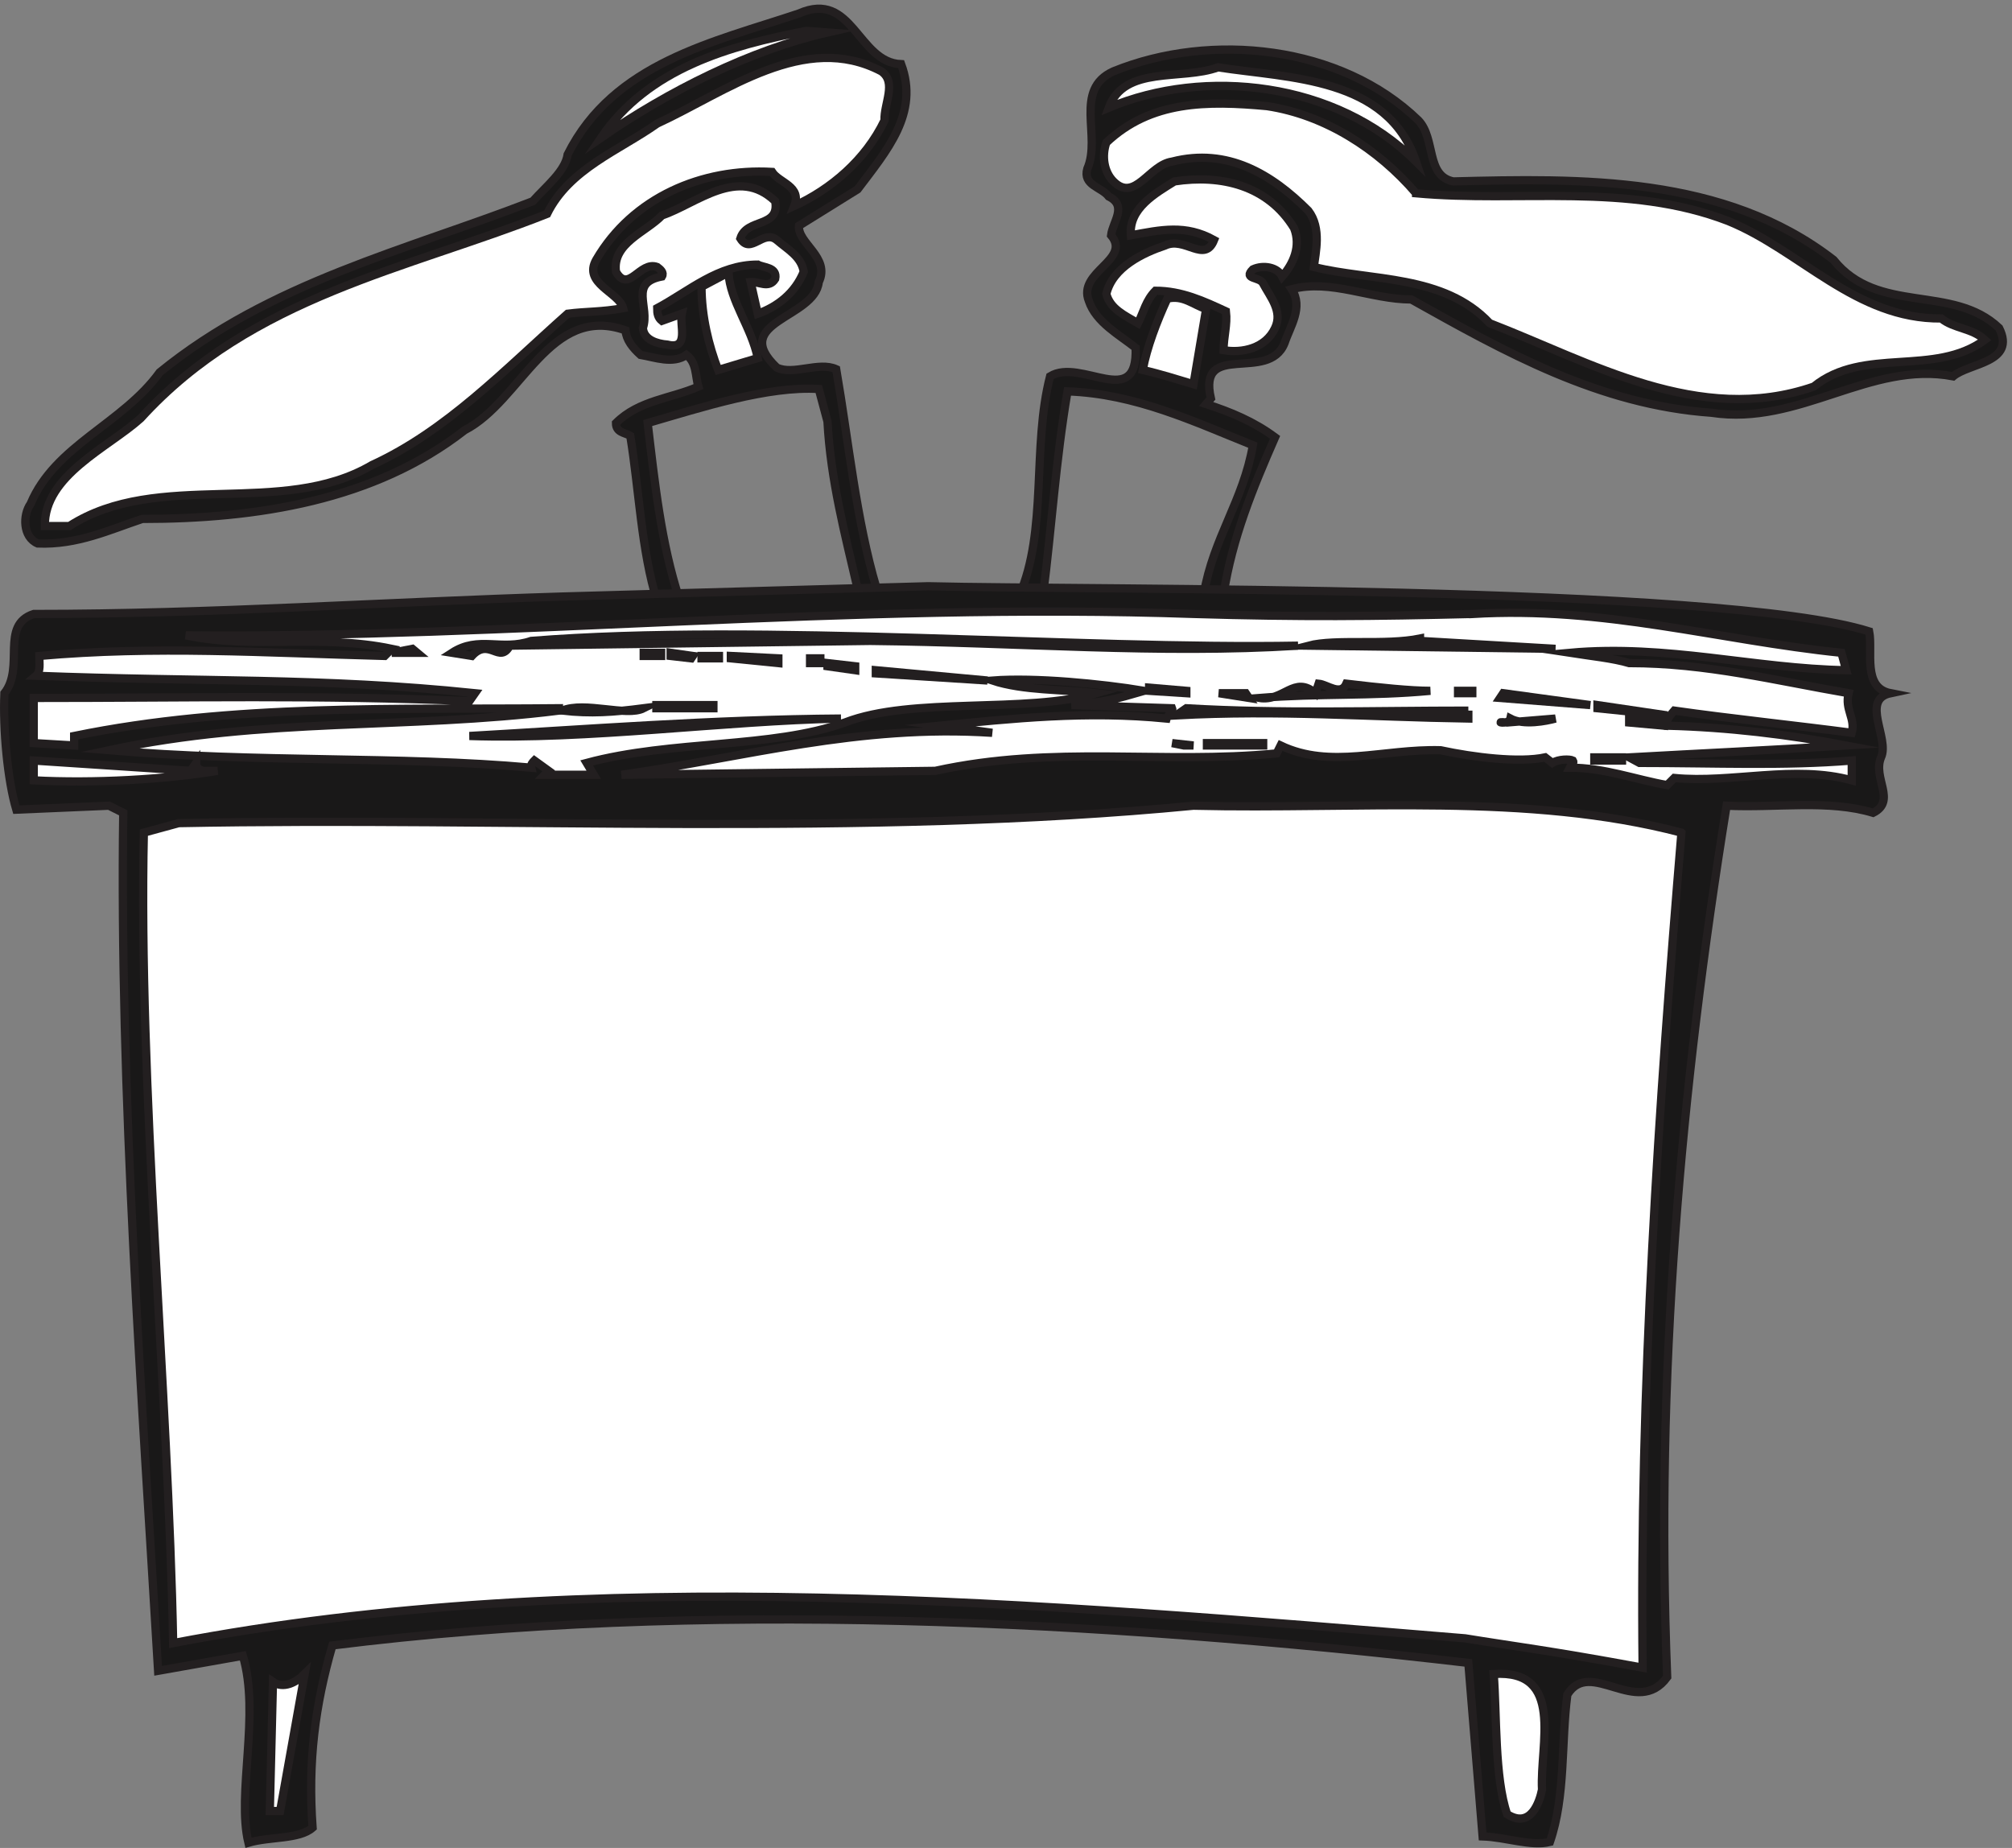 <svg xmlns="http://www.w3.org/2000/svg" xml:space="preserve" width="243.22" height="223.364"><rect width="100%" height="100%" fill="#808080" stroke="none"/><path d="M617.047 1134.25c-16.559 50.4-22.32 105.13-28.801 159.84 49.684 14.4 109.442 33.84 155.524 30.96l7.918-29.51c2.878-53.29 15.839-102.25 27.359-151.93h17.281c-18.719 63.36-25.199 132.48-36.719 199.44-15.839 7.2-38.882-5.76-54 1.44-43.921 41.76 34.559 44.64 38.161 77.76 10.796 22.32-19.442 35.29-18 51.13l53.277 33.11c26.641 35.28 56.16 69.12 39.601 113.76-39.601 1.45-43.921 67.68-92.878 46.09-77.043-25.93-168.481-44.64-210.243-128.16-2.16-15.13-19.437-28.8-31.679-42.48-115.2-44.65-238.321-73.45-339.121-155.52-33.84-46.8-95.04-66.25-117.36-119.53-7.199-10.08-7.199-30.24 6.48-36 36-1.44 64.801 12.24 95.04 22.32 103.679 0 210.961 16.57 293.043 80.64 51.84 26.64 77.039 115.2 146.16 90.73.719-8.64 6.476-15.85 13.68-22.32 12.957-2.16 29.519-8.64 41.757 0 9.36-7.21 7.922-18.73 10.801-28.81-24.48-10.8-54-12.24-74.879-33.12 0-8.64 7.918-8.64 12.957-11.52 7.922-47.52 10.082-105.12 24.481-150.48l20.16 2.16" style="fill:#191818;fill-opacity:1;fill-rule:evenodd;stroke:none" transform="matrix(.133 0 0 -.133 .056 223.25)"/><path d="M617.047 1134.25c-16.559 50.4-22.32 105.13-28.801 159.84 49.684 14.4 109.442 33.84 155.524 30.96l7.918-29.51c2.878-53.29 15.839-102.25 27.359-151.93h17.281c-18.719 63.36-25.199 132.48-36.719 199.44-15.839 7.2-38.882-5.76-54 1.44-43.921 41.76 34.559 44.64 38.161 77.76 10.796 22.32-19.442 35.29-18 51.13l53.277 33.11c26.641 35.28 56.16 69.12 39.601 113.76-39.601 1.45-43.921 67.68-92.878 46.09-77.043-25.93-168.481-44.64-210.243-128.16-2.16-15.13-19.437-28.8-31.679-42.48-115.2-44.65-238.321-73.45-339.121-155.52-33.84-46.8-95.04-66.25-117.36-119.53-7.199-10.08-7.199-30.24 6.48-36 36-1.44 64.801 12.24 95.04 22.32 103.679 0 210.961 16.57 293.043 80.64 51.84 26.64 77.039 115.2 146.16 90.73.719-8.64 6.476-15.85 13.68-22.32 12.957-2.16 29.519-8.64 41.757 0 9.36-7.21 7.922-18.73 10.801-28.81-24.48-10.8-54-12.24-74.879-33.12 0-8.64 7.918-8.64 12.957-11.52 7.922-47.52 10.082-105.12 24.481-150.48z" style="fill:none;stroke:#231f20;stroke-width:7.5;stroke-linecap:butt;stroke-linejoin:miter;stroke-miterlimit:10;stroke-dasharray:none;stroke-opacity:1" transform="matrix(.133 0 0 -.133 .056 223.25)"/><path d="M1093.69 1138.57c8.64 51.13 36 84.97 44.64 135.36-54 21.61-106.56 46.8-168.482 48.96-10.801-63.35-14.399-123.84-22.321-185.76H925.93c25.918 59.05 11.519 135.36 28.078 199.44 28.082 17.29 79.922-31.68 77.762 25.92-14.4 11.53-36 23.05-42.481 42.48-10.801 26.64 38.881 37.44 20.161 59.76 1.44 12.24 15.12 26.65-2.16 35.29-6.48 8.63-23.763 10.07-19.442 25.19 12.962 29.52-12.961 72 23.762 88.56 88.56 36 206.64 23.77 277.2-44.64 15.84-16.56 6.48-50.4 31.68-55.43 115.2 2.87 246.24 5.75 345.6-71.29 40.32-50.39 108-21.6 150.48-61.92 15.84-31.68-27.36-31.68-41.76-43.92-75.6 14.4-139.68-45.36-219.6-33.12-102.24 7.2-187.92 55.44-272.88 102.96-36.72 0-72.72 18.72-108.72 9.36 10.8-16.56-1.44-33.84-6.48-48.96-14.4-36.72-79.2 2.89-66.96-50.4l-4.32-5.03c22.32-7.2 43.2-15.84 62.64-30.25-20.16-46.08-38.88-91.43-46.8-142.56h-18" style="fill:#191818;fill-opacity:1;fill-rule:evenodd;stroke:none" transform="matrix(.133 0 0 -.133 .056 223.25)"/><path d="M1093.69 1138.57c8.64 51.13 36 84.97 44.64 135.36-54 21.61-106.56 46.8-168.482 48.96-10.801-63.35-14.399-123.84-22.321-185.76H925.93c25.918 59.05 11.519 135.36 28.078 199.44 28.082 17.29 79.922-31.68 77.762 25.92-14.4 11.53-36 23.05-42.481 42.48-10.801 26.64 38.881 37.44 20.161 59.76 1.44 12.24 15.12 26.65-2.16 35.29-6.48 8.63-23.763 10.07-19.442 25.19 12.962 29.52-12.961 72 23.762 88.56 88.56 36 206.64 23.77 277.2-44.64 15.84-16.56 6.48-50.4 31.68-55.43 115.2 2.87 246.24 5.75 345.6-71.29 40.32-50.39 108-21.6 150.48-61.92 15.84-31.68-27.36-31.68-41.76-43.92-75.6 14.4-139.68-45.36-219.6-33.12-102.24 7.2-187.92 55.44-272.88 102.96-36.72 0-72.72 18.72-108.72 9.36 10.8-16.56-1.44-33.84-6.48-48.96-14.4-36.72-79.2 2.89-66.96-50.4l-4.32-5.03c22.32-7.2 43.2-15.84 62.64-30.25-20.16-46.08-38.88-91.43-46.8-142.56z" style="fill:none;stroke:#231f20;stroke-width:7.5;stroke-linecap:butt;stroke-linejoin:miter;stroke-miterlimit:10;stroke-dasharray:none;stroke-opacity:1" transform="matrix(.133 0 0 -.133 .056 223.25)"/><path d="M510.488 1136.42c-163.441-5.04-318.242-15.84-480.242-15.84-30.957-10.08-7.918-48.24-26.637-72-1.441-33.12 2.88-79.201 10.797-105.842l84.242 3.602 12.957-6.481c-3.597-252 17.282-536.398 31.684-779.757l77.039 13.679c15.84-53.281-5.762-125.281 5.039-169.922 19.442 5.762 46.082 2.88 58.321 13.68-4.321 59.762 2.16 110.883 18 165.602 332.64 41.757 698.402 23.039 1032.472-15.84l12.97-157.68c21.59-.723 43.91-9.36 61.19-5.043 14.4 41.762 10.08 90 15.84 133.922 20.88 33.84 63.36-21.602 90.72 15.84-10.8 275.762 12.25 533.519 54 792 45.36-2.16 92.88 5.762 133.2-6.481 21.6 10.801-.72 31.68 7.21 50.403 7.91 17.278-18.73 52.558 8.63 58.318-25.92 5.04-15.84 38.16-19.44 56.16-134.64 42.48-711.351 37.44-855.351 41.04l-332.641-9.36" style="fill:#191818;fill-opacity:1;fill-rule:evenodd;stroke:none" transform="matrix(.133 0 0 -.133 .056 223.25)"/><path d="M510.488 1136.42c-163.441-5.04-318.242-15.84-480.242-15.84-30.957-10.08-7.918-48.24-26.637-72-1.441-33.12 2.88-79.201 10.797-105.842l84.242 3.602 12.957-6.481c-3.597-252 17.282-536.398 31.684-779.757l77.039 13.679c15.84-53.281-5.762-125.281 5.039-169.922 19.442 5.762 46.082 2.88 58.321 13.68-4.321 59.762 2.16 110.883 18 165.602 332.64 41.757 698.402 23.039 1032.472-15.84l12.97-157.68c21.59-.723 43.91-9.36 61.19-5.043 14.4 41.762 10.08 90 15.84 133.922 20.88 33.84 63.36-21.602 90.72 15.84-10.8 275.762 12.25 533.519 54 792 45.36-2.16 92.88 5.762 133.2-6.481 21.6 10.801-.72 31.68 7.21 50.403 7.91 17.278-18.73 52.558 8.63 58.318-25.92 5.04-15.84 38.16-19.44 56.16-134.64 42.48-711.351 37.44-855.351 41.04z" style="fill:none;stroke:#231f20;stroke-width:7.5;stroke-linecap:butt;stroke-linejoin:miter;stroke-miterlimit:10;stroke-dasharray:none;stroke-opacity:1" transform="matrix(.133 0 0 -.133 .056 223.25)"/><path d="M1337.77 1120.58c120.24 7.2 223.2-23.76 335.52-35.28l4.32-15.84c-83.52 1.44-162.72 23.76-251.28 15.84 18.72-2.88 39.6-5.04 54-9.36 70.56 0 132.48-15.84 199.44-27.36-3.6-15.12 6.48-23.04 2.88-36-48.96 6.48-110.88 12.96-161.28 20.16-3.6-4.32-7.92-7.92-6.48-13.68 55.44-1.44 109.44-7.92 162.72-18-70.56-4.322-132.48-7.205-197.28-10.802l9.36-5.039c69.12 0 131.04-2.883 192.96 2.16v-18c-51.84 14.398-109.44-2.883-161.28 2.16l-6.48-6.48c-28.8 5.039-56.88 15.839-88.56 15.839 1.44 2.879 4.32 4.321 2.88 6.481-2.88 1.437-12.96 1.437-18.72-2.16l-6.48 5.039c-23.76-5.039-64.8 0-95.04 6.48-52.56 1.438-100.08-17.281-145.44 4.322l-3.6-7.205c-104.4-10.078-202.321 7.925-310.321-15.839l-285.121-3.598c112.321 15.84 215.282 46.082 336.961 38.162l-47.523 6.48c65.523 6.48 133.203 13.68 205.924 6.48.72 2.88 6.48 5.76 5.04 9.36l-91.441 2.88c30.961 2.88 38.881 5.04 66.241 12.96-39.6 6.48-98.643 12.24-138.241 9.36 28.797-9.36 63.36-7.92 95.039-11.52-64.8-18.72-167.761-2.88-228.961-26.64-66.961-23.764-156.961-15.84-234.718-36.721l6.48-10.801h-44.641l3.598 3.598-12.957 9.363c-1.441-1.441-3.601-3.602-2.883-6.481-119.519 10.797-249.117 4.321-383.758 15.84 141.122 30.242 270.719 18.722 408.961 36.002v2.16c-147.601-1.44-296.64 4.32-440.64-25.2v-8.64l-36.723 2.16v41.04c143.281 0 257.043 2.88 396-2.88l5.043 7.2c-139.68 14.4-249.84 10.08-398.883 15.84 4.32 3.6 2.883 11.52 2.883 18 105.84 9.36 203.039 2.88 313.918 0l6.481 6.48c-65.52 13.68-125.282-.72-187.2 12.24 293.039-2.88 604.078 30.24 916.562 19.44 96.48-2.88 163.44-2.16 252.72 0" style="fill:#fff;fill-opacity:1;fill-rule:evenodd;stroke:none" transform="matrix(.133 0 0 -.133 .056 223.25)"/><path d="M1337.77 1120.58c120.24 7.2 223.2-23.76 335.52-35.28l4.32-15.84c-83.52 1.44-162.72 23.76-251.28 15.84 18.72-2.88 39.6-5.04 54-9.36 70.56 0 132.48-15.84 199.44-27.36-3.6-15.12 6.48-23.04 2.88-36-48.96 6.48-110.88 12.96-161.28 20.16-3.6-4.32-7.92-7.92-6.48-13.68 55.44-1.44 109.44-7.92 162.72-18-70.56-4.322-132.48-7.205-197.28-10.802l9.36-5.039c69.12 0 131.04-2.883 192.96 2.16v-18c-51.84 14.398-109.44-2.883-161.28 2.16l-6.48-6.48c-28.8 5.039-56.88 15.839-88.56 15.839 1.44 2.879 4.32 4.321 2.88 6.481-2.88 1.437-12.96 1.437-18.72-2.16l-6.48 5.039c-23.76-5.039-64.8 0-95.04 6.48-52.56 1.438-100.08-17.281-145.44 4.322l-3.6-7.205c-104.4-10.078-202.321 7.925-310.321-15.839l-285.121-3.598c112.321 15.84 215.282 46.082 336.961 38.162l-47.523 6.48c65.523 6.48 133.203 13.68 205.924 6.48.72 2.88 6.48 5.76 5.04 9.36l-91.441 2.88c30.961 2.88 38.881 5.04 66.241 12.96-39.6 6.48-98.643 12.24-138.241 9.36 28.797-9.36 63.36-7.92 95.039-11.52-64.8-18.72-167.761-2.88-228.961-26.64-66.961-23.764-156.961-15.84-234.718-36.721l6.48-10.801h-44.641l3.598 3.598-12.957 9.363c-1.441-1.441-3.601-3.602-2.883-6.481-119.519 10.797-249.117 4.321-383.758 15.84 141.122 30.242 270.719 18.722 408.961 36.002v2.16c-147.601-1.44-296.64 4.32-440.64-25.2v-8.64l-36.723 2.16v41.04c143.281 0 257.043 2.88 396-2.88l5.043 7.2c-139.68 14.4-249.84 10.08-398.883 15.84 4.32 3.6 2.883 11.52 2.883 18 105.84 9.36 203.039 2.88 313.918 0l6.481 6.48c-65.52 13.68-125.282-.72-187.2 12.24 293.039-2.88 604.078 30.24 916.562 19.44 96.48-2.88 163.44-2.16 252.72 0z" style="fill:none;stroke:#231f20;stroke-width:7.5;stroke-linecap:butt;stroke-linejoin:miter;stroke-miterlimit:10;stroke-dasharray:none;stroke-opacity:1" transform="matrix(.133 0 0 -.133 .056 223.25)"/><path d="M1179.37 1091.78c-126.72-7.92-252.003 2.88-388.804 4.32l-327.597-4.32c-9.36-17.28-18.723 7.92-34.563-9.36l-18 2.88c24.481 15.84 44.641 1.44 72 10.8 208.801 16.56 498.961-7.92 696.964-4.32" style="fill:#191818;fill-opacity:1;fill-rule:evenodd;stroke:none" transform="matrix(.133 0 0 -.133 .056 223.25)"/><path d="M1179.37 1091.78c-126.72-7.92-252.003 2.88-388.804 4.32l-327.597-4.32c-9.36-17.28-18.723 7.92-34.563-9.36l-18 2.88c24.481 15.84 44.641 1.44 72 10.8 208.801 16.56 498.961-7.92 696.964-4.32z" style="fill:none;stroke:#231f20;stroke-width:7.5;stroke-linecap:butt;stroke-linejoin:miter;stroke-miterlimit:10;stroke-dasharray:none;stroke-opacity:1" transform="matrix(.133 0 0 -.133 .056 223.25)"/><path d="m1290.25 1096.1 123.12-7.2-224.64 2.88c25.2 6.48 69.84 0 101.52 6.48v-2.16" style="fill:#191818;fill-opacity:1;fill-rule:evenodd;stroke:none" transform="matrix(.133 0 0 -.133 .056 223.25)"/><path d="m1290.25 1096.1 123.12-7.2-224.64 2.88c25.2 6.48 69.84 0 101.52 6.48z" style="fill:none;stroke:#231f20;stroke-width:7.5;stroke-linecap:butt;stroke-linejoin:miter;stroke-miterlimit:10;stroke-dasharray:none;stroke-opacity:1" transform="matrix(.133 0 0 -.133 .056 223.25)"/><path d="m355.688 1085.3 18.718 3.6 4.321-3.6z" style="fill:#191818;fill-opacity:1;fill-rule:evenodd;stroke:none" transform="matrix(.133 0 0 -.133 .056 223.25)"/><path d="m355.688 1085.3 18.718 3.6 4.321-3.6z" style="fill:none;stroke:#231f20;stroke-width:7.5;stroke-linecap:butt;stroke-linejoin:miter;stroke-miterlimit:10;stroke-dasharray:none;stroke-opacity:1" transform="matrix(.133 0 0 -.133 .056 223.25)"/><path d="M584.648 1082.42v2.88h15.84v-2.88h-15.84" style="fill:#191818;fill-opacity:1;fill-rule:evenodd;stroke:none" transform="matrix(.133 0 0 -.133 .056 223.25)"/><path d="M584.648 1082.42v2.88h15.84v-2.88z" style="fill:none;stroke:#231f20;stroke-width:7.5;stroke-linecap:butt;stroke-linejoin:miter;stroke-miterlimit:10;stroke-dasharray:none;stroke-opacity:1" transform="matrix(.133 0 0 -.133 .056 223.25)"/><path d="M609.129 1082.42v2.88l20.16-2.88-1.441-2.16-18.719 2.16" style="fill:#191818;fill-opacity:1;fill-rule:evenodd;stroke:none" transform="matrix(.133 0 0 -.133 .056 223.25)"/><path d="M609.129 1082.42v2.88l20.16-2.88-1.441-2.16z" style="fill:none;stroke:#231f20;stroke-width:7.5;stroke-linecap:butt;stroke-linejoin:miter;stroke-miterlimit:10;stroke-dasharray:none;stroke-opacity:1" transform="matrix(.133 0 0 -.133 .056 223.25)"/><path d="M637.207 1080.26v2.16h15.84v-2.16h-15.84" style="fill:#191818;fill-opacity:1;fill-rule:evenodd;stroke:none" transform="matrix(.133 0 0 -.133 .056 223.25)"/><path d="M637.207 1080.26v2.16h15.84v-2.16z" style="fill:none;stroke:#231f20;stroke-width:7.5;stroke-linecap:butt;stroke-linejoin:miter;stroke-miterlimit:10;stroke-dasharray:none;stroke-opacity:1" transform="matrix(.133 0 0 -.133 .056 223.25)"/><path d="M663.848 1080.26v2.16l43.199-2.16v-4.32l-43.199 4.32" style="fill:#191818;fill-opacity:1;fill-rule:evenodd;stroke:none" transform="matrix(.133 0 0 -.133 .056 223.25)"/><path d="M663.848 1080.26v2.16l43.199-2.16v-4.32z" style="fill:none;stroke:#231f20;stroke-width:7.5;stroke-linecap:butt;stroke-linejoin:miter;stroke-miterlimit:10;stroke-dasharray:none;stroke-opacity:1" transform="matrix(.133 0 0 -.133 .056 223.25)"/><path d="M735.848 1075.94v4.32h9.359v-4.32h-9.359" style="fill:#191818;fill-opacity:1;fill-rule:evenodd;stroke:none" transform="matrix(.133 0 0 -.133 .056 223.25)"/><path d="M735.848 1075.94v4.32h9.359v-4.32z" style="fill:none;stroke:#231f20;stroke-width:7.5;stroke-linecap:butt;stroke-linejoin:miter;stroke-miterlimit:10;stroke-dasharray:none;stroke-opacity:1" transform="matrix(.133 0 0 -.133 .056 223.25)"/><path d="M751.688 1073.06v2.88l25.199-2.88v-3.6l-25.199 3.6" style="fill:#191818;fill-opacity:1;fill-rule:evenodd;stroke:none" transform="matrix(.133 0 0 -.133 .056 223.25)"/><path d="M751.688 1073.06v2.88l25.199-2.88v-3.6z" style="fill:none;stroke:#231f20;stroke-width:7.5;stroke-linecap:butt;stroke-linejoin:miter;stroke-miterlimit:10;stroke-dasharray:none;stroke-opacity:1" transform="matrix(.133 0 0 -.133 .056 223.25)"/><path d="M795.609 1066.58v2.88l101.52-9.36z" style="fill:#191818;fill-opacity:1;fill-rule:evenodd;stroke:none" transform="matrix(.133 0 0 -.133 .056 223.25)"/><path d="M795.609 1066.58v2.88l101.52-9.36z" style="fill:none;stroke:#231f20;stroke-width:7.5;stroke-linecap:butt;stroke-linejoin:miter;stroke-miterlimit:10;stroke-dasharray:none;stroke-opacity:1" transform="matrix(.133 0 0 -.133 .056 223.25)"/><path d="M1223.29 1057.22c30.24-3.6 58.32-6.48 76.32-6.48-54-5.04-100.08-2.16-155.52-6.48 22.32-3.6 31.68 20.88 51.12 4.32l2.88 8.64c7.92-.72 20.16-11.52 25.2 0" style="fill:#191818;fill-opacity:1;fill-rule:evenodd;stroke:none" transform="matrix(.133 0 0 -.133 .056 223.25)"/><path d="M1223.29 1057.22c30.24-3.6 58.32-6.48 76.32-6.48-54-5.04-100.08-2.16-155.52-6.48 22.32-3.6 31.68 20.88 51.12 4.32l2.88 8.64c7.92-.72 20.16-11.52 25.2 0z" style="fill:none;stroke:#231f20;stroke-width:7.5;stroke-linecap:butt;stroke-linejoin:miter;stroke-miterlimit:10;stroke-dasharray:none;stroke-opacity:1" transform="matrix(.133 0 0 -.133 .056 223.25)"/><path d="M1044.01 1050.74v2.88l33.84-2.88v-2.16l-33.84 2.16" style="fill:#191818;fill-opacity:1;fill-rule:evenodd;stroke:none" transform="matrix(.133 0 0 -.133 .056 223.25)"/><path d="M1044.01 1050.74v2.88l33.84-2.88v-2.16z" style="fill:none;stroke:#231f20;stroke-width:7.5;stroke-linecap:butt;stroke-linejoin:miter;stroke-miterlimit:10;stroke-dasharray:none;stroke-opacity:1" transform="matrix(.133 0 0 -.133 .056 223.25)"/><path d="m1134.73 1044.26-27.36 4.32h24.48z" style="fill:#191818;fill-opacity:1;fill-rule:evenodd;stroke:none" transform="matrix(.133 0 0 -.133 .056 223.25)"/><path d="m1134.73 1044.26-27.36 4.32h24.48z" style="fill:none;stroke:#231f20;stroke-width:7.5;stroke-linecap:butt;stroke-linejoin:miter;stroke-miterlimit:10;stroke-dasharray:none;stroke-opacity:1" transform="matrix(.133 0 0 -.133 .056 223.25)"/><path d="M1324.81 1048.58v2.16h12.96v-2.16h-12.96" style="fill:#191818;fill-opacity:1;fill-rule:evenodd;stroke:none" transform="matrix(.133 0 0 -.133 .056 223.25)"/><path d="M1324.81 1048.58v2.16h12.96v-2.16z" style="fill:none;stroke:#231f20;stroke-width:7.5;stroke-linecap:butt;stroke-linejoin:miter;stroke-miterlimit:10;stroke-dasharray:none;stroke-opacity:1" transform="matrix(.133 0 0 -.133 .056 223.25)"/><path d="m1362.97 1044.26 2.88 4.32 79.2-10.8z" style="fill:#191818;fill-opacity:1;fill-rule:evenodd;stroke:none" transform="matrix(.133 0 0 -.133 .056 223.25)"/><path d="m1362.97 1044.26 2.88 4.32 79.2-10.8z" style="fill:none;stroke:#231f20;stroke-width:7.5;stroke-linecap:butt;stroke-linejoin:miter;stroke-miterlimit:10;stroke-dasharray:none;stroke-opacity:1" transform="matrix(.133 0 0 -.133 .056 223.25)"/><path d="M1451.53 1034.9v2.88l63.36-9.36z" style="fill:#191818;fill-opacity:1;fill-rule:evenodd;stroke:none" transform="matrix(.133 0 0 -.133 .056 223.25)"/><path d="M1451.53 1034.9v2.88l63.36-9.36z" style="fill:none;stroke:#231f20;stroke-width:7.5;stroke-linecap:butt;stroke-linejoin:miter;stroke-miterlimit:10;stroke-dasharray:none;stroke-opacity:1" transform="matrix(.133 0 0 -.133 .056 223.25)"/><path d="M584.648 1034.9c-28.082-3.6-47.519-5.04-74.16-2.16 20.879 8.64 58.321-5.76 74.16 2.16" style="fill:#191818;fill-opacity:1;fill-rule:evenodd;stroke:none" transform="matrix(.133 0 0 -.133 .056 223.25)"/><path d="M584.648 1034.9c-28.082-3.6-47.519-5.04-74.16-2.16 20.879 8.64 58.321-5.76 74.16 2.16z" style="fill:none;stroke:#231f20;stroke-width:7.5;stroke-linecap:butt;stroke-linejoin:miter;stroke-miterlimit:10;stroke-dasharray:none;stroke-opacity:1" transform="matrix(.133 0 0 -.133 .056 223.25)"/><path d="M596.168 1034.9v2.88h51.84v-2.88h-51.84" style="fill:#191818;fill-opacity:1;fill-rule:evenodd;stroke:none" transform="matrix(.133 0 0 -.133 .056 223.25)"/><path d="M596.168 1034.9v2.88h51.84v-2.88z" style="fill:none;stroke:#231f20;stroke-width:7.5;stroke-linecap:butt;stroke-linejoin:miter;stroke-miterlimit:10;stroke-dasharray:none;stroke-opacity:1" transform="matrix(.133 0 0 -.133 .056 223.25)"/><path d="M1334.17 1032.74v-7.2c-92.16 1.44-171.36 7.92-265.68 2.88l9.36 6.48c87.12-5.04 167.76-2.16 256.32-2.16" style="fill:#191818;fill-opacity:1;fill-rule:evenodd;stroke:none" transform="matrix(.133 0 0 -.133 .056 223.25)"/><path d="M1334.17 1032.74v-7.2c-92.16 1.44-171.36 7.92-265.68 2.88l9.36 6.48c87.12-5.04 167.76-2.16 256.32-2.16z" style="fill:none;stroke:#231f20;stroke-width:7.5;stroke-linecap:butt;stroke-linejoin:miter;stroke-miterlimit:10;stroke-dasharray:none;stroke-opacity:1" transform="matrix(.133 0 0 -.133 .056 223.25)"/><path d="M763.93 1025.54c-107.282-2.16-229.68-19.44-337.684-15.84 101.524 5.76 222.481 15.12 337.684 15.84" style="fill:#191818;fill-opacity:1;fill-rule:evenodd;stroke:none" transform="matrix(.133 0 0 -.133 .056 223.25)"/><path d="M763.93 1025.54c-107.282-2.16-229.68-19.44-337.684-15.84 101.524 5.76 222.481 15.12 337.684 15.84z" style="fill:none;stroke:#231f20;stroke-width:7.5;stroke-linecap:butt;stroke-linejoin:miter;stroke-miterlimit:10;stroke-dasharray:none;stroke-opacity:1" transform="matrix(.133 0 0 -.133 .056 223.25)"/><path d="m1413.36 1025.54-43.91-3.6c-14.41 1.44 1.43-2.88 2.87 3.6 12.24-6.48 33.13-2.16 41.04 0" style="fill:#191818;fill-opacity:1;fill-rule:evenodd;stroke:none" transform="matrix(.133 0 0 -.133 .056 223.25)"/><path d="m1413.36 1025.54-43.91-3.6c-14.41 1.44 1.43-2.88 2.87 3.6 12.24-6.48 33.13-2.16 41.04 0z" style="fill:none;stroke:#231f20;stroke-width:7.5;stroke-linecap:butt;stroke-linejoin:miter;stroke-miterlimit:10;stroke-dasharray:none;stroke-opacity:1" transform="matrix(.133 0 0 -.133 .056 223.25)"/><path d="M1480.33 1021.94v3.6l31.68-3.6v-2.88l-31.68 2.88" style="fill:#191818;fill-opacity:1;fill-rule:evenodd;stroke:none" transform="matrix(.133 0 0 -.133 .056 223.25)"/><path d="M1480.33 1021.94v3.6l31.68-3.6v-2.88z" style="fill:none;stroke:#231f20;stroke-width:7.5;stroke-linecap:butt;stroke-linejoin:miter;stroke-miterlimit:10;stroke-dasharray:none;stroke-opacity:1" transform="matrix(.133 0 0 -.133 .056 223.25)"/><path d="m1084.33 1001.06-19.44 2.16 10.8-2.16z" style="fill:#191818;fill-opacity:1;fill-rule:evenodd;stroke:none" transform="matrix(.133 0 0 -.133 .056 223.25)"/><path d="m1084.33 1001.06-19.44 2.16 10.8-2.16z" style="fill:none;stroke:#231f20;stroke-width:7.5;stroke-linecap:butt;stroke-linejoin:miter;stroke-miterlimit:10;stroke-dasharray:none;stroke-opacity:1" transform="matrix(.133 0 0 -.133 .056 223.25)"/><path d="M1096.57 1001.06v2.16h51.12v-2.16h-51.12" style="fill:#191818;fill-opacity:1;fill-rule:evenodd;stroke:none" transform="matrix(.133 0 0 -.133 .056 223.25)"/><path d="M1096.57 1001.06v2.16h51.12v-2.16z" style="fill:none;stroke:#231f20;stroke-width:7.5;stroke-linecap:butt;stroke-linejoin:miter;stroke-miterlimit:10;stroke-dasharray:none;stroke-opacity:1" transform="matrix(.133 0 0 -.133 .056 223.25)"/><path d="M177.848 985.219c0-5.762 5.039-7.922 10.8-7.203h8.641c-47.519-7.918-113.043-11.52-167.043-8.637v18l142.563-9.363 5.039 7.203" style="fill:#fff;fill-opacity:1;fill-rule:evenodd;stroke:none" transform="matrix(.133 0 0 -.133 .056 223.25)"/><path d="M177.848 985.219c0-5.762 5.039-7.922 10.8-7.203h8.641c-47.519-7.918-113.043-11.52-167.043-8.637v18l142.563-9.363z" style="fill:none;stroke:#231f20;stroke-width:7.5;stroke-linecap:butt;stroke-linejoin:miter;stroke-miterlimit:10;stroke-dasharray:none;stroke-opacity:1" transform="matrix(.133 0 0 -.133 .056 223.25)"/><path d="M1448.65 987.379v2.879h25.2v-2.879h-25.2" style="fill:#191818;fill-opacity:1;fill-rule:evenodd;stroke:none" transform="matrix(.133 0 0 -.133 .056 223.25)"/><path d="M1448.65 987.379v2.879h25.2v-2.879z" style="fill:none;stroke:#231f20;stroke-width:7.5;stroke-linecap:butt;stroke-linejoin:miter;stroke-miterlimit:10;stroke-dasharray:none;stroke-opacity:1" transform="matrix(.133 0 0 -.133 .056 223.25)"/><path d="M1527.85 921.859c-20.88-249.839-38.16-504-35.28-758.882-85.68 15.839-117.36 19.441-161.28 26.64-385.2 31.68-793.442 68.403-1174.321-4.32-4.321 229.68-31.68 506.883-26.641 736.562l31.68 8.637c295.922 5.762 624.238-12.957 922.322 15.84 149.76-3.598 303.84 12.242 443.52-24.477" style="fill:#fff;fill-opacity:1;fill-rule:evenodd;stroke:none" transform="matrix(.133 0 0 -.133 .056 223.25)"/><path d="M1527.85 921.859c-20.88-249.839-38.16-504-35.28-758.882-85.68 15.839-117.36 19.441-161.28 26.64-385.2 31.68-793.442 68.403-1174.321-4.32-4.321 229.68-31.68 506.883-26.641 736.562l31.68 8.637c295.922 5.762 624.238-12.957 922.322 15.84 149.76-3.598 303.84 12.242 443.52-24.477z" style="fill:none;stroke:#231f20;stroke-width:7.5;stroke-linecap:butt;stroke-linejoin:miter;stroke-miterlimit:10;stroke-dasharray:none;stroke-opacity:1" transform="matrix(.133 0 0 -.133 .056 223.25)"/><path d="m244.809 32.656 2.879 117.36c9.359-6.481 20.878-.719 28.8 7.203l-22.32-124.563h-9.359" style="fill:#fff;fill-opacity:1;fill-rule:evenodd;stroke:none" transform="matrix(.133 0 0 -.133 .056 223.25)"/><path d="m244.809 32.656 2.879 117.36c9.359-6.481 20.878-.719 28.8 7.203l-22.32-124.563Z" style="fill:none;stroke:#231f20;stroke-width:7.5;stroke-linecap:butt;stroke-linejoin:miter;stroke-miterlimit:10;stroke-dasharray:none;stroke-opacity:1" transform="matrix(.133 0 0 -.133 .056 223.25)"/><path d="M1401.13 52.098c-2.16-10.801-10.08-36-31.68-22.32-11.52 33.12-9.36 90.718-12.24 127.441 64.8 4.316 41.76-64.082 43.92-105.121" style="fill:#fff;fill-opacity:1;fill-rule:evenodd;stroke:none" transform="matrix(.133 0 0 -.133 .056 223.25)"/><path d="M1401.13 52.098c-2.16-10.801-10.08-36-31.68-22.32-11.52 33.12-9.36 90.718-12.24 127.441 64.8 4.316 41.76-64.082 43.92-105.121z" style="fill:none;stroke:#231f20;stroke-width:7.5;stroke-linecap:butt;stroke-linejoin:miter;stroke-miterlimit:10;stroke-dasharray:none;stroke-opacity:1" transform="matrix(.133 0 0 -.133 .056 223.25)"/><path d="M751.688 1649.06c-69.84-15.84-144.719-53.28-205.918-95.76 43.199 63.36 116.636 83.52 186.48 97.2l19.438-1.44" style="fill:#fff;fill-opacity:1;fill-rule:evenodd;stroke:none" transform="matrix(.133 0 0 -.133 .056 223.25)"/><path d="M751.688 1649.06c-69.84-15.84-144.719-53.28-205.918-95.76 43.199 63.36 116.636 83.52 186.48 97.2z" style="fill:none;stroke:#231f20;stroke-width:7.5;stroke-linecap:butt;stroke-linejoin:miter;stroke-miterlimit:10;stroke-dasharray:none;stroke-opacity:1" transform="matrix(.133 0 0 -.133 .056 223.25)"/><path d="M800.648 1613.78c14.399-10.08 2.161-29.52 2.879-44.64-17.277-36-48.961-62.64-82.078-77.76 7.199 18-13.679 20.88-20.16 30.96-63.359 3.6-126.723-23.04-159.84-79.92-12.242-21.6 20.879-29.52 24.481-43.92-19.442-3.6-33.84-2.88-50.403-5.04-57.597-51.12-110.16-106.56-177.839-137.52-82.079-48.24-194.399-3.6-275.04-55.44h-22.32c-.719 46.08 57.598 71.28 87.121 97.92 100.801 110.88 241.918 135.36 369.36 185.76 20.16 41.04 65.519 57.6 100.078 82.08 62.64 28.8 133.922 84.24 203.761 47.52" style="fill:#fff;fill-opacity:1;fill-rule:evenodd;stroke:none" transform="matrix(.133 0 0 -.133 .056 223.25)"/><path d="M800.648 1613.78c14.399-10.08 2.161-29.52 2.879-44.64-17.277-36-48.961-62.64-82.078-77.76 7.199 18-13.679 20.88-20.16 30.96-63.359 3.6-126.723-23.04-159.84-79.92-12.242-21.6 20.879-29.52 24.481-43.92-19.442-3.6-33.84-2.88-50.403-5.04-57.597-51.12-110.16-106.56-177.839-137.52-82.079-48.24-194.399-3.6-275.04-55.44h-22.32c-.719 46.08 57.598 71.28 87.121 97.92 100.801 110.88 241.918 135.36 369.36 185.76 20.16 41.04 65.519 57.6 100.078 82.08 62.64 28.8 133.922 84.24 203.761 47.52z" style="fill:none;stroke:#231f20;stroke-width:7.5;stroke-linecap:butt;stroke-linejoin:miter;stroke-miterlimit:10;stroke-dasharray:none;stroke-opacity:1" transform="matrix(.133 0 0 -.133 .056 223.25)"/><path d="M1286.65 1531.7c-72.72 72.72-192.24 85.68-279.36 48.96 14.4 38.88 66.24 24.48 99.36 36.72 64.8-10.08 154.08-8.64 180-85.68" style="fill:#fff;fill-opacity:1;fill-rule:evenodd;stroke:none" transform="matrix(.133 0 0 -.133 .056 223.25)"/><path d="M1286.65 1531.7c-72.72 72.72-192.24 85.68-279.36 48.96 14.4 38.88 66.24 24.48 99.36 36.72 64.8-10.08 154.08-8.64 180-85.68z" style="fill:none;stroke:#231f20;stroke-width:7.5;stroke-linecap:butt;stroke-linejoin:miter;stroke-miterlimit:10;stroke-dasharray:none;stroke-opacity:1" transform="matrix(.133 0 0 -.133 .056 223.25)"/><path d="M1286.65 1502.9c94.32-8.64 192.24 10.08 283.68-25.2 65.52-26.64 115.92-89.28 193.68-88.56 11.52-9.36 28.08-8.64 39.6-19.44-46.08-33.84-110.16-5.76-155.52-42.48-104.4-36-203.04 22.32-294.48 57.6-41.76 44.64-108 38.16-159.84 51.12 1.44 12.96 7.2 35.28-5.04 51.12-33.12 33.12-73.44 57.6-123.84 44.64-20.88-2.88-33.84-37.44-53.28-18-8.64 8.64-10.8 23.04-6.48 35.28 40.32 38.16 91.44 38.16 146.16 33.12 52.56-7.92 100.8-38.88 135.36-79.2" style="fill:#fff;fill-opacity:1;fill-rule:evenodd;stroke:none" transform="matrix(.133 0 0 -.133 .056 223.25)"/><path d="M1286.65 1502.9c94.32-8.64 192.24 10.08 283.68-25.2 65.52-26.64 115.92-89.28 193.68-88.56 11.52-9.36 28.08-8.64 39.6-19.44-46.08-33.84-110.16-5.76-155.52-42.48-104.4-36-203.04 22.32-294.48 57.6-41.76 44.64-108 38.16-159.84 51.12 1.44 12.96 7.2 35.28-5.04 51.12-33.12 33.12-73.44 57.6-123.84 44.64-20.88-2.88-33.84-37.44-53.28-18-8.64 8.64-10.8 23.04-6.48 35.28 40.32 38.16 91.44 38.16 146.16 33.12 52.56-7.92 100.8-38.88 135.36-79.2z" style="fill:none;stroke:#231f20;stroke-width:7.5;stroke-linecap:butt;stroke-linejoin:miter;stroke-miterlimit:10;stroke-dasharray:none;stroke-opacity:1" transform="matrix(.133 0 0 -.133 .056 223.25)"/><path d="M1175.77 1471.22c6.48-16.56-.72-32.4-10.8-43.92-4.32 8.64-17.28 10.8-26.64 6.48-9.36-9.36 6.48-6.48 9.36-12.96 6.48-12.24 18-25.2 10.8-40.32-8.64-18.72-30.24-23.04-46.8-20.16 0 12.24 3.6 23.04 2.16 35.28-20.16 9.36-40.32 18.72-64.08 18.72-8.64-8.64-10.8-19.44-15.84-29.52-12.24 7.2-25.2 12.96-28.8 26.64 5.76 24.48 33.84 37.44 53.28 43.92 18 8.64 36-16.56 44.64 5.04-25.92 14.4-48.24 9.36-75.6 4.32-2.16 24.48 22.32 38.16 39.6 48.96 42.48 6.48 84.96-3.6 108.72-42.48" style="fill:#fff;fill-opacity:1;fill-rule:evenodd;stroke:none" transform="matrix(.133 0 0 -.133 .056 223.25)"/><path d="M1175.77 1471.22c6.48-16.56-.72-32.4-10.8-43.92-4.32 8.64-17.28 10.8-26.64 6.48-9.36-9.36 6.48-6.48 9.36-12.96 6.48-12.24 18-25.2 10.8-40.32-8.64-18.72-30.24-23.04-46.8-20.16 0 12.24 3.6 23.04 2.16 35.28-20.16 9.36-40.32 18.72-64.08 18.72-8.64-8.64-10.8-19.44-15.84-29.52-12.24 7.2-25.2 12.96-28.8 26.64 5.76 24.48 33.84 37.44 53.28 43.92 18 8.64 36-16.56 44.64 5.04-25.92 14.4-48.24 9.36-75.6 4.32-2.16 24.48 22.32 38.16 39.6 48.96 42.48 6.48 84.96-3.6 108.72-42.48z" style="fill:none;stroke:#231f20;stroke-width:7.5;stroke-linecap:butt;stroke-linejoin:miter;stroke-miterlimit:10;stroke-dasharray:none;stroke-opacity:1" transform="matrix(.133 0 0 -.133 .056 223.25)"/><path d="M704.168 1495.7c4.32-24.48-25.922-15.12-31.68-33.84 9.36-15.12 20.879 8.64 33.121-1.44 10.079-8.64 22.321-15.12 24.481-28.8-7.922-19.44-23.762-31.68-41.762-38.16l-6.48 28.8c7.199.72 16.558-6.48 22.32 2.88 2.16 10.8-10.801 10.08-15.84 12.96-36 0-61.922-23.76-91.441-39.6 0-5.04.722-8.64 4.32-11.52l18 6.48c-2.16-10.08 7.199-33.12-12.961-28.08-9.359.72-21.598 4.32-22.316 15.12 6.476 19.44-12.961 41.04 17.277 46.8 2.16 3.6-1.437 6.48-4.32 8.64-15.84 5.76-25.918-24.48-37.438-4.32-3.601 25.92 27.36 36 41.758 51.12 31.68 10.8 69.121 45.36 102.961 12.96" style="fill:#fff;fill-opacity:1;fill-rule:evenodd;stroke:none" transform="matrix(.133 0 0 -.133 .056 223.25)"/><path d="M704.168 1495.7c4.32-24.48-25.922-15.12-31.68-33.84 9.36-15.12 20.879 8.64 33.121-1.44 10.079-8.64 22.321-15.12 24.481-28.8-7.922-19.44-23.762-31.68-41.762-38.16l-6.48 28.8c7.199.72 16.558-6.48 22.32 2.88 2.16 10.8-10.801 10.08-15.84 12.96-36 0-61.922-23.76-91.441-39.6 0-5.04.722-8.64 4.32-11.52l18 6.48c-2.16-10.08 7.199-33.12-12.961-28.08-9.359.72-21.598 4.32-22.316 15.12 6.476 19.44-12.961 41.04 17.277 46.8 2.16 3.6-1.437 6.48-4.32 8.64-15.84 5.76-25.918-24.48-37.438-4.32-3.601 25.92 27.36 36 41.758 51.12 31.68 10.8 69.121 45.36 102.961 12.96z" style="fill:none;stroke:#231f20;stroke-width:7.5;stroke-linecap:butt;stroke-linejoin:miter;stroke-miterlimit:10;stroke-dasharray:none;stroke-opacity:1" transform="matrix(.133 0 0 -.133 .056 223.25)"/><path d="m688.328 1353.14-36-10.8c-8.64 22.32-15.121 48.96-15.121 75.6l24.481 12.96c1.441-25.92 20.878-49.68 26.64-77.76" style="fill:#fff;fill-opacity:1;fill-rule:evenodd;stroke:none" transform="matrix(.133 0 0 -.133 .056 223.25)"/><path d="m688.328 1353.14-36-10.8c-8.64 22.32-15.121 48.96-15.121 75.6l24.481 12.96c1.441-25.92 20.878-49.68 26.64-77.76z" style="fill:none;stroke:#231f20;stroke-width:7.5;stroke-linecap:butt;stroke-linejoin:miter;stroke-miterlimit:10;stroke-dasharray:none;stroke-opacity:1" transform="matrix(.133 0 0 -.133 .056 223.25)"/><path d="m1095.85 1397.78-11.52-68.4c-14.4 4.32-30.24 9.36-46.08 12.96 3.6 20.16 12.96 44.64 22.32 64.8 14.4 3.6 23.76-5.76 35.28-9.36" style="fill:#fff;fill-opacity:1;fill-rule:evenodd;stroke:none" transform="matrix(.133 0 0 -.133 .056 223.25)"/><path d="m1095.85 1397.78-11.52-68.4c-14.4 4.32-30.24 9.36-46.08 12.96 3.6 20.16 12.96 44.64 22.32 64.8 14.4 3.6 23.76-5.76 35.28-9.36z" style="fill:none;stroke:#231f20;stroke-width:7.5;stroke-linecap:butt;stroke-linejoin:miter;stroke-miterlimit:10;stroke-dasharray:none;stroke-opacity:1" transform="matrix(.133 0 0 -.133 .056 223.25)"/></svg>
